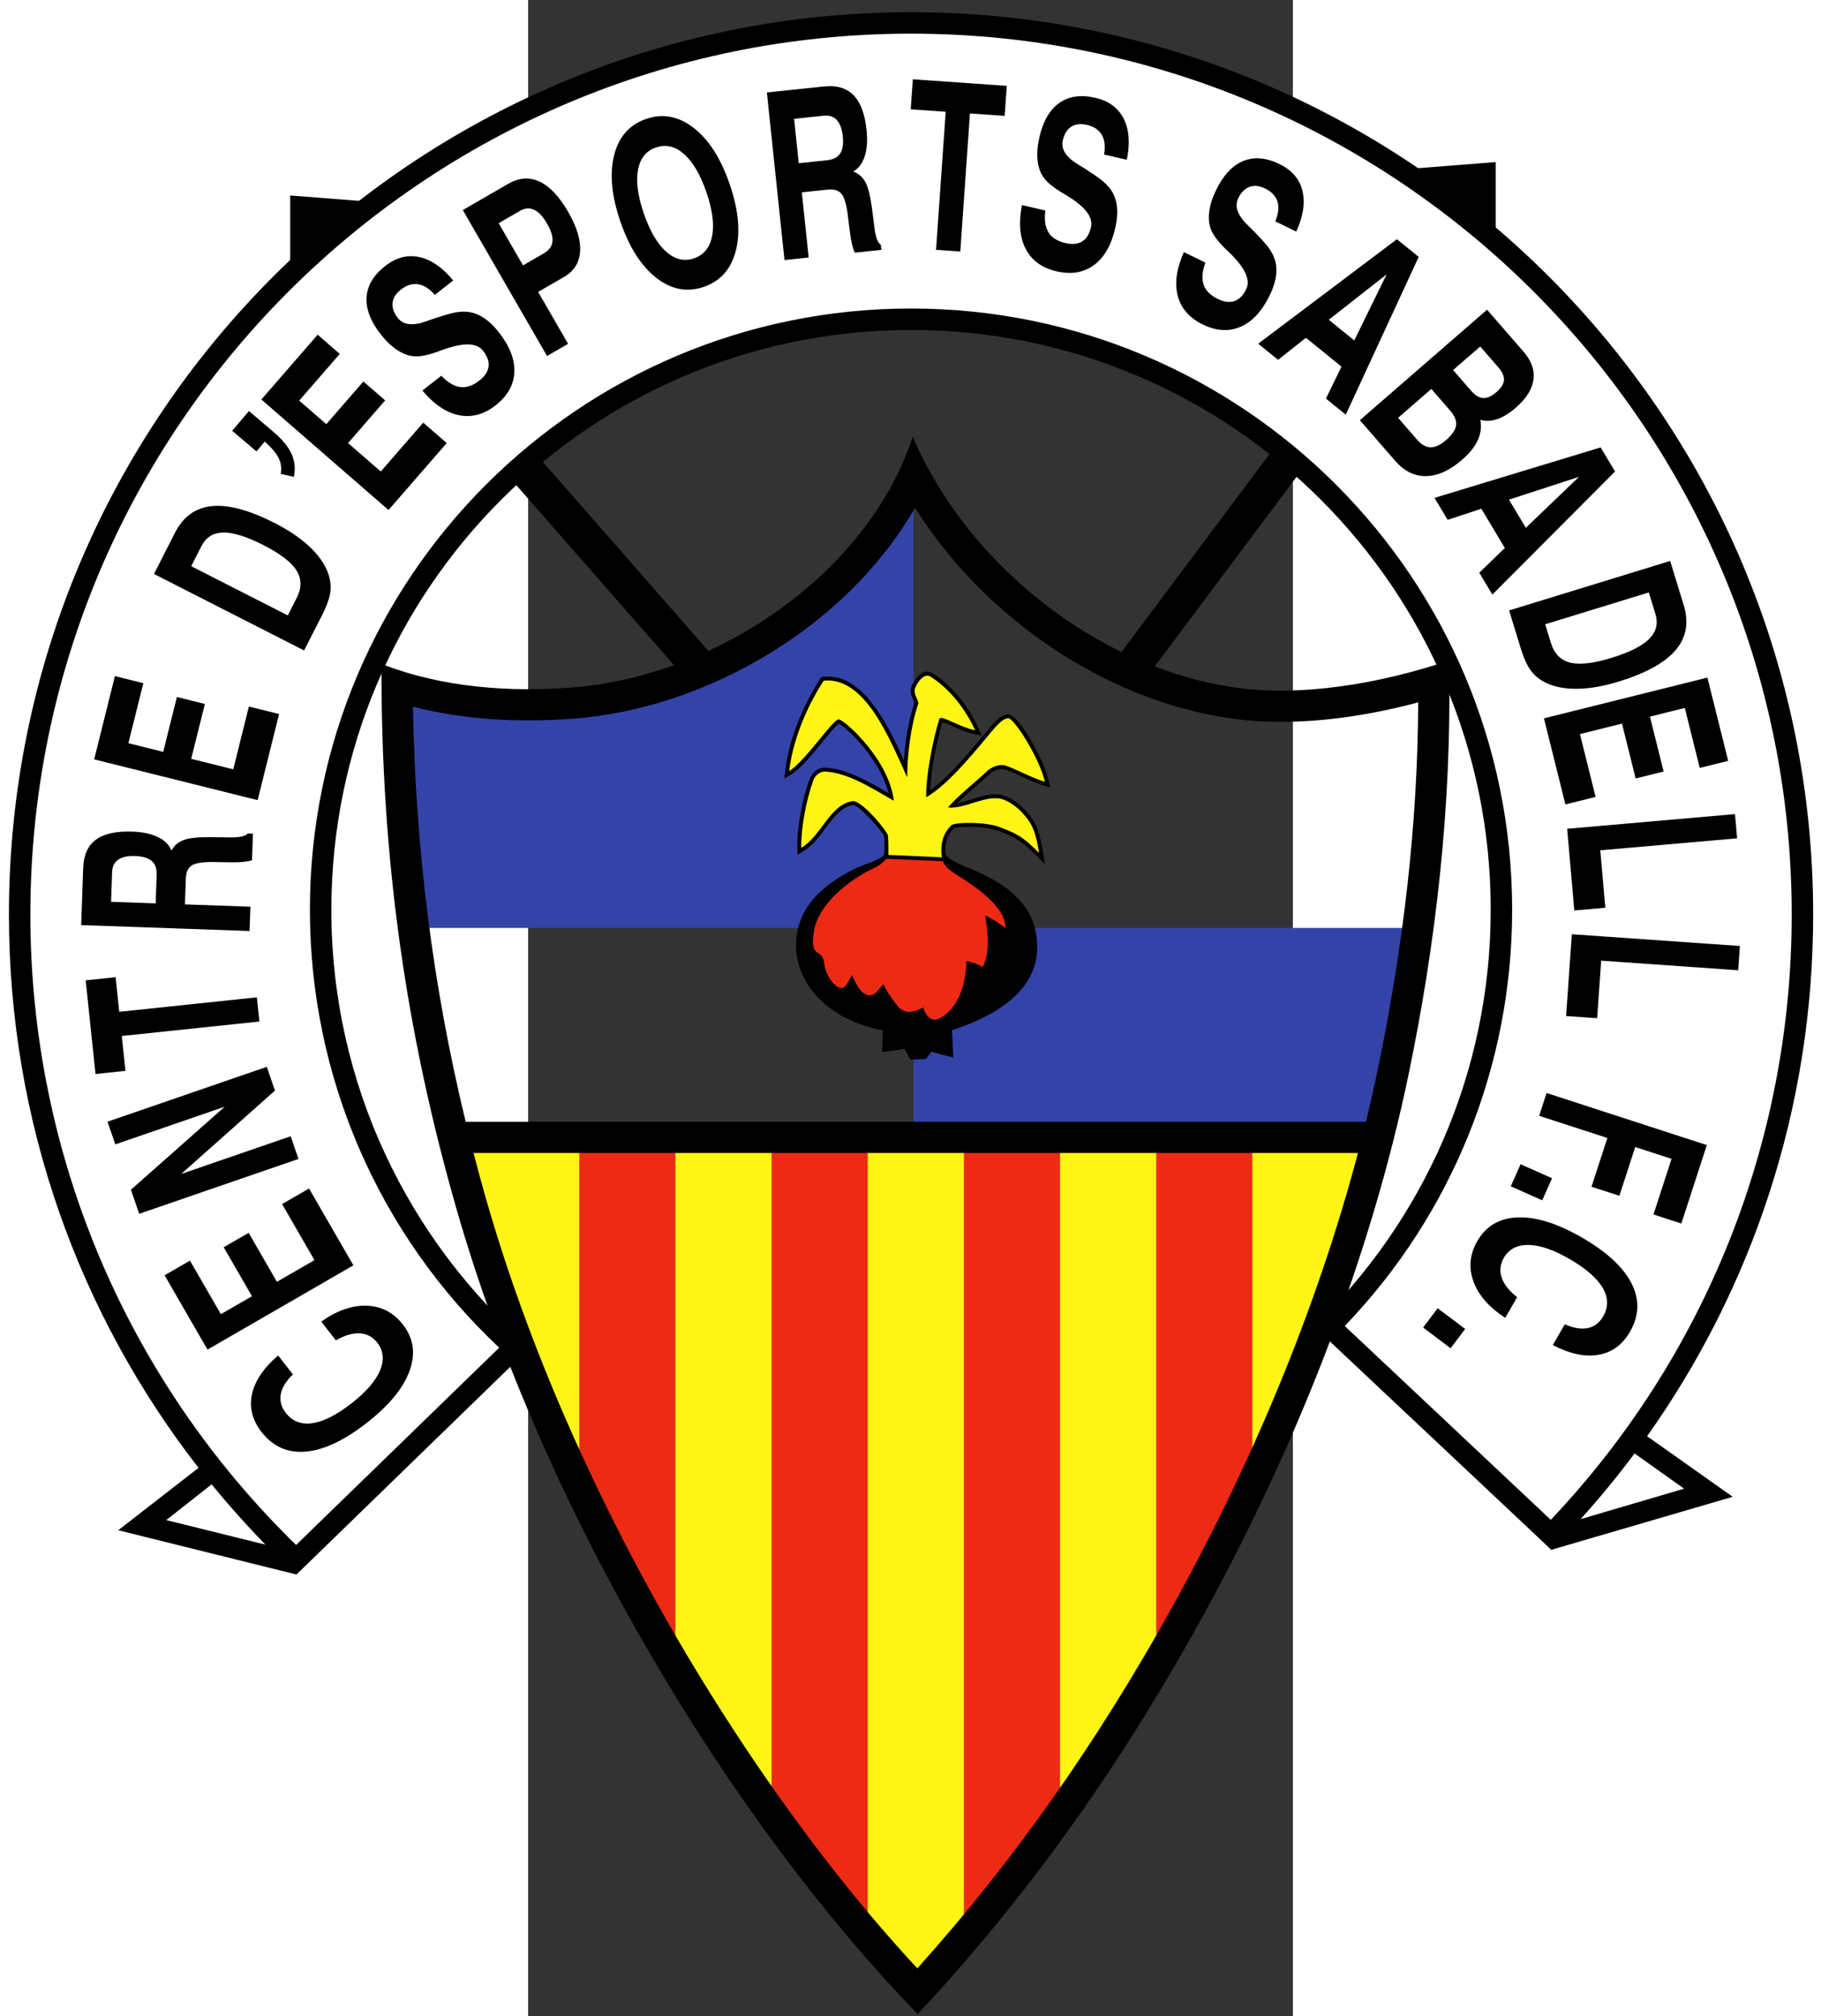 <?xml version="1.0" encoding="UTF-8" standalone="no"?>
<!-- Generator: Adobe Illustrator 15.0.2, SVG Export Plug-In . SVG Version: 6.00 Build 0)  -->

<svg
   xmlns:dc="http://purl.org/dc/elements/1.1/"
   xmlns:cc="http://creativecommons.org/ns#"
   xmlns:rdf="http://www.w3.org/1999/02/22-rdf-syntax-ns#"
   xmlns:svg="http://www.w3.org/2000/svg"
   xmlns="http://www.w3.org/2000/svg"
   xmlns:sodipodi="http://sodipodi.sourceforge.net/DTD/sodipodi-0.dtd"
   xmlns:inkscape="http://www.inkscape.org/namespaces/inkscape"
   version="1.1"
   id="Capa_1"
   x="0px"
   y="0px"
   width="216.64"
   height="239.79"
   viewBox="0 0 216.64 570.965"
   xml:space="preserve"
   inkscape:version="0.48.4 r9939"
   sodipodi:docname="CE_Sabadell_FC.svg"><rect x="0" y="0" width="216.64" height="570.965" fill="#333333" stroke="none"/><defs
   id="defs93">
	
	
	
	
	
	
	
	
	
	
	
	
	
	
	
	
	
	
	
	
	
	
	
	
	
	
	
	
	
	
	
	
	
	
	
	
	
	
	
	
	
	
	
</defs><sodipodi:namedview
   pagecolor="#ffffff"
   bordercolor="#666666"
   borderopacity="1"
   objecttolerance="10"
   gridtolerance="10"
   guidetolerance="10"
   inkscape:pageopacity="0"
   inkscape:pageshadow="2"
   inkscape:window-width="1920"
   inkscape:window-height="1018"
   id="namedview91"
   showgrid="false"
   fit-margin-top="0"
   fit-margin-left="0"
   fit-margin-right="0"
   fit-margin-bottom="0"
   inkscape:zoom="3.340423"
   inkscape:cx="108.32"
   inkscape:cy="119.895"
   inkscape:window-x="-8"
   inkscape:window-y="-8"
   inkscape:window-maximized="1"
   inkscape:current-layer="Capa_1" />
<polygon
   style="fill:#3443a8;fill-rule:evenodd"
   id="polygon7"
   points="306.347,372.503 306.347,429.291 440.968,429.291 451.393,372.503 451.393,372.503 "
   transform="translate(-197.164,-109.713)" /><path
   style="fill:#3443a8;fill-rule:evenodd"
   inkscape:connector-curvature="0"
   id="path9"
   d="M 109.183,262.79 H -32.401 l -3.46,-68.177 c 42.357,9.459 100.322,10.405 145.044,-55.809 v 123.986 l 0,0 z" /><path
   style="fill:#ed2a14;fill-rule:evenodd;stroke:#feee00;stroke-width:0.216;stroke-miterlimit:22.926"
   inkscape:connector-curvature="0"
   id="path11"
   d="m 242.316,320.524 c -11.914,48.123 -31.607,95.234 -55.581,138.271 -20.461,36.729 -44.256,71.052 -72.382,102.338 l -4.042,4.495 -4.109,-4.433 c -18.125,-19.547 -34.399,-40.905 -49.188,-63.066 -18.495,-27.717 -34.773,-57.007 -48.467,-87.386 -10.19,-22.605 -18.966,-45.893 -25.784,-69.741 -1.947,-6.812 -3.759,-13.639 -5.432,-20.479 H 242.316 l 0,0.001 z"
   stroke-miterlimit="22.926" /><path
   style="fill:#fef514;fill-rule:evenodd"
   inkscape:connector-curvature="0"
   id="path13"
   d="m 242.316,320.524 c -8.697,35.129 -21.538,69.716 -37.164,102.574 v -102.574 h 37.164 l 0,0 z m -64.4,153.601 c -8.51,14.319 -17.569,28.247 -27.238,41.739 v -195.34 h 27.238 v 153.601 l 0,0 z m -54.475,76.62 c -2.978,3.498 -6.008,6.962 -9.088,10.389 l -4.042,4.495 -4.109,-4.433 c -3.397,-3.663 -6.729,-7.392 -9.998,-11.177 v -229.495 h 27.237 v 230.221 l 0,0 z m -54.473,-35.358 c -4.092,-5.685 -8.075,-11.442 -11.955,-17.257 -5.278,-7.91 -10.375,-15.95 -15.284,-24.106 v -153.5 h 27.238 v 194.863 l 0.001,0 z m -54.475,-91.861 c -2.032,-4.238 -4.016,-8.499 -5.947,-12.782 -10.19,-22.605 -18.966,-45.893 -25.784,-69.741 -1.947,-6.812 -3.759,-13.639 -5.432,-20.479 h 37.163 v 103.002 l 0,0 z" /><path
   style="fill-rule:evenodd"
   inkscape:connector-curvature="0"
   id="path15"
   d="m -41.539,188.019 c 17.464,6.838 36.599,7.988 53.636,6.71 41.905,-3.144 84.453,-32.873 96.85,-71.072 14.94,35.123 51.472,65.58 91.955,71.133 18.026,2.472 39.93,-0.987 59.951,-7.717 0.94,41.593 -3.956,80.88 -11.263,116.36 -11.031,53.571 -32.817,108.246 -59.961,156.973 -23.951,42.994 -49.714,78.314 -79.263,109.983 -51.828,-53.269 -105.746,-140.878 -130.788,-228.477 -13.835,-48.398 -21.313,-97.718 -21.117,-153.893 l 0,0 z m 23.853,129.671 H 237.326 c 1.305,-5.34 2.514,-10.688 3.615,-16.038 6.968,-33.836 11.067,-68.197 11.193,-102.733 -16.978,4.532 -35.603,6.928 -52.433,4.62 -36.159,-4.96 -70.476,-28.59 -90.115,-59.74 -19.286,33.663 -59.025,56.9 -96.83,59.735 -15.088,1.131 -30.645,0.379 -45.384,-3.397 0.694,40.066 5.558,78.809 14.942,117.553 l 0,0 z m 252.764,8.829 H -15.471 c 1.123,4.32 2.303,8.642 3.54,12.967 6.738,23.571 15.438,46.647 25.509,68.991 13.544,30.048 29.732,59.174 48.026,86.589 14.539,21.788 30.759,43.089 48.645,62.378 27.903,-31.038 51.288,-64.757 71.666,-101.335 22.438,-40.278 41.227,-84.542 53.163,-129.59 l 0,0 z" /><polygon
   style="fill-rule:evenodd"
   id="polygon17"
   points="250.801,297.002 241.556,301.603 191.862,244.878 199.787,238.771 199.787,238.771 "
   transform="translate(-197.164,-109.713)" /><polygon
   style="fill-rule:evenodd"
   id="polygon19"
   points="364.211,295.738 374.125,299.155 416.575,242.432 409.098,235.759 409.098,235.759 "
   transform="translate(-197.164,-109.713)" /><path
   style="fill:#ffffff;fill-opacity:1;fill-rule:evenodd"
   inkscape:connector-curvature="0"
   id="path21"
   d="m -109.321,431.696 20.392,-15.694 c -35.387,-44.397 -54.83,-99.468 -54.83,-156.998 0,-139.282 112.951,-252.232 252.232,-252.232 139.282,0 252.232,112.951 252.232,252.232 0,53.441 -16.762,104.832 -47.665,147.569 l 21.699,15.813 -44.93,11.929 -62.397,-58.688 1.931,-2.011 c 30.021,-31.269 46.648,-72.606 46.648,-115.963 0,-92.503 -75.018,-167.521 -167.521,-167.521 -92.503,0 -167.522,75.018 -167.522,167.521 0,46.334 19.008,90.274 52.748,122.01 l 2.103,1.978 -61.53,59.752 -43.59,-9.697 0,0 z" /><path
   style="fill-rule:evenodd"
   inkscape:connector-curvature="0"
   id="path23"
   d="m 108.474,3.461 c 141.109,0 255.544,114.434 255.544,255.543 0,55.045 -17.422,106.023 -47.041,147.739 l 24.261,17.157 -51.282,14.978 -0.061,0.062 -0.035,-0.033 -0.057,0.017 -2.325,-2.257 -64.853,-60.996 c 30.859,-29.857 50.056,-71.696 50.056,-118.017 0,-90.676 -73.534,-164.21 -164.209,-164.21 -90.677,0 -164.211,73.534 -164.211,164.21 0,49.428 21.854,93.758 56.419,123.864 l -66.366,64.448 -0.117,-0.11 -50.311,-12.489 22.755,-17.664 c -33.656,-43.274 -53.711,-97.645 -53.711,-156.699 0,-141.109 114.434,-255.543 255.544,-255.543 l 0,0 z m 204.955,408.157 c -4.806,6.441 -9.905,12.649 -15.282,18.603 l 29.321,-8.622 -14.039,-9.981 0,0 z m -387.828,25.828 c -5.33,-5.462 -10.418,-11.159 -15.246,-17.079 l -12.862,10.123 28.108,6.956 0,0 z m 8.673,0.096 57.532,-55.869 c -34.204,-32.171 -53.617,-76.798 -53.617,-124.02 0,-94.026 76.255,-170.281 170.282,-170.281 94.025,0 170.28,76.255 170.28,170.281 0,44.171 -16.973,86.164 -47.418,117.874 l 58.363,54.893 c 43.906,-46.386 68.25,-107.35 68.25,-171.416 0,-137.759 -111.715,-249.473 -249.474,-249.473 -137.758,0 -249.473,111.714 -249.473,249.473 0.002,67.55 27.088,131.53 75.275,178.538 l 0,0 z" /><polygon
   style="fill-rule:evenodd"
   id="polygon25"
   points="129.765,188.247 153.886,166.964 129.765,165.072 129.765,165.072 "
   transform="translate(-197.164,-109.713)" /><polygon
   style="fill-rule:evenodd"
   id="polygon27"
   points="471.258,178.788 447.137,157.505 471.258,155.613 471.258,155.613 "
   transform="translate(-197.164,-109.713)" /><path
   inkscape:connector-curvature="0"
   id="path29"
   d="m -58.608,374.282 c 4.429,-3.135 8.73,-4.636 12.896,-4.495 4.166,0.141 7.569,1.91 10.215,5.296 3.051,3.904 3.689,8.297 1.902,13.178 -1.773,4.879 -5.8,9.767 -12.066,14.663 -6.396,4.997 -12.159,7.718 -17.29,8.174 -5.131,0.456 -9.314,-1.394 -12.551,-5.537 -2.63,-3.367 -3.54,-6.938 -2.719,-10.719 0.813,-3.774 3.285,-7.438 7.407,-10.964 l 4.183,5.354 c -1.951,1.887 -3.094,3.765 -3.436,5.626 -0.342,1.861 0.146,3.636 1.458,5.316 1.867,2.39 4.383,3.347 7.548,2.871 3.166,-0.475 6.859,-2.357 11.078,-5.653 4.087,-3.193 6.76,-6.275 8.026,-9.253 1.262,-2.983 1.007,-5.609 -0.778,-7.895 -1.284,-1.645 -2.941,-2.525 -4.956,-2.643 -2.023,-0.112 -4.271,0.551 -6.763,1.996 l -4.154,-5.315 0,0 z" /><polygon
   id="polygon31"
   points="94.188,470.873 101.371,466.727 110.126,481.892 118.938,476.804 110.931,462.935 118,458.854 126.006,472.723 136.638,466.585 127.471,450.708 135.105,446.301 147.668,468.061 147.668,468.061 106.34,491.922 "
   transform="translate(-197.164,-109.713)" /><polygon
   id="polygon33"
   points="98.9,442.178 129.904,431.502 132.116,437.925 132.116,437.925 86.994,453.462 84.649,446.65 111.23,423.127 80.225,433.804 78.014,427.38 123.135,411.843 125.451,418.567 "
   transform="translate(-197.164,-109.713)" /><polygon
   id="polygon35"
   points="80.311,386.455 81.341,396.259 120.321,392.161 121.042,399.01 121.042,399.01 82.061,403.107 83.099,412.979 74.619,413.871 71.831,387.346 "
   transform="translate(-197.164,-109.713)" /><path
   inkscape:connector-curvature="0"
   id="path37"
   d="m -105.507,255.84 0.283,-8.091 c 0.062,-1.752 -0.402,-3.056 -1.39,-3.921 -0.988,-0.857 -2.565,-1.323 -4.754,-1.4 -2.066,-0.072 -3.65,0.276 -4.75,1.037 -1.1,0.761 -1.672,1.944 -1.728,3.525 l -0.292,8.41 12.631,0.44 0,0 z m 26.596,7.82 -47.693,-1.665 0.567,-16.222 c 0.127,-3.643 1.338,-6.309 3.621,-7.983 2.283,-1.682 5.718,-2.439 10.293,-2.279 2.907,0.102 5.324,0.613 7.239,1.542 1.915,0.92 3.199,2.199 3.85,3.828 0.792,-1.431 1.944,-2.423 3.48,-2.99 1.536,-0.559 3.902,-0.826 7.1,-0.808 l 5.631,0.057 c 0.044,0.002 0.111,0.005 0.199,0.007 2.841,0.061 4.592,-0.313 5.218,-1.114 l 1.459,0.051 -0.264,7.549 c -0.682,0.217 -1.506,0.366 -2.495,0.463 -0.988,0.09 -2.163,0.134 -3.523,0.11 l -5.021,-0.082 c -2.954,-0.026 -4.969,0.292 -6.021,0.961 -1.064,0.669 -1.627,1.922 -1.691,3.751 l -0.255,7.293 18.546,0.647 -0.24,6.884 0,0 z" /><polygon
   id="polygon39"
   points="80.117,301.186 88.166,303.192 83.929,320.184 93.802,322.645 97.676,307.106 105.596,309.081 101.721,324.619 113.632,327.589 118.068,309.801 126.62,311.933 120.542,336.313 120.542,336.313 74.238,324.769 "
   transform="translate(-197.164,-109.713)" /><path
   inkscape:connector-curvature="0"
   id="path41"
   d="m -68.073,174.291 2.507,-4.92 c 1.451,-2.847 1.439,-5.455 -0.042,-7.811 -1.467,-2.358 -4.603,-4.755 -9.372,-7.186 -4.75,-2.42 -8.551,-3.608 -11.384,-3.555 -2.842,0.049 -4.899,1.333 -6.188,3.862 l -2.887,5.666 27.366,13.944 0,0 z m 4.613,9.923 -42.521,-21.666 5.95,-11.678 c 2.331,-4.574 5.833,-7.088 10.496,-7.542 4.662,-0.453 10.577,1.142 17.741,4.793 3.882,1.978 7.101,4.14 9.644,6.479 2.543,2.341 4.312,4.765 5.313,7.26 0.745,1.876 1.023,3.716 0.843,5.53 -0.189,1.81 -0.971,4.074 -2.361,6.804 l -5.105,10.02 0,0 z" /><polygon
   id="polygon43"
   points="137.548,204.504 143.809,209.946 132.32,223.162 139.999,229.837 150.505,217.751 156.665,223.105 146.159,235.191 155.424,243.246 167.452,229.409 174.104,235.192 157.619,254.155 157.619,254.155 121.603,222.847 "
   transform="translate(-197.164,-109.713)" /><path
   inkscape:connector-curvature="0"
   id="path45"
   d="m -29.944,110.598 5.354,-4.183 c 1.809,1.899 3.593,2.962 5.354,3.2 1.754,0.229 3.553,-0.377 5.405,-1.824 1.576,-1.231 2.449,-2.558 2.624,-3.985 0.181,-1.419 -0.348,-2.915 -1.574,-4.483 -1.784,-2.284 -5.553,-2.371 -11.319,-0.28 -0.074,0.03 -0.144,0.057 -0.2,0.072 -0.15,0.061 -0.38,0.143 -0.699,0.251 -3.061,1.157 -5.483,1.674 -7.277,1.532 -1.596,-0.115 -3.203,-0.711 -4.816,-1.767 -1.613,-1.056 -3.178,-2.557 -4.709,-4.517 -2.86,-3.66 -4.179,-7.149 -3.962,-10.462 0.223,-3.304 1.979,-6.247 5.272,-8.82 3.081,-2.407 6.298,-3.25 9.654,-2.533 3.363,0.728 6.561,2.931 9.614,6.637 l -5.213,4.072 c -1.52,-1.745 -3.092,-2.749 -4.714,-3.011 -1.628,-0.258 -3.262,0.247 -4.893,1.521 -1.424,1.112 -2.211,2.359 -2.362,3.753 -0.151,1.396 0.343,2.82 1.487,4.285 1.559,1.995 4.214,2.307 7.984,0.961 1.024,-0.365 1.823,-0.652 2.398,-0.849 2.464,-0.802 4.261,-1.323 5.361,-1.565 1.114,-0.237 2.157,-0.351 3.13,-0.34 1.737,0.019 3.421,0.513 5.056,1.496 1.635,0.983 3.217,2.455 4.749,4.416 3.057,3.914 4.503,7.667 4.334,11.267 -0.17,3.599 -1.93,6.714 -5.296,9.345 -3.318,2.593 -6.78,3.528 -10.378,2.803 -3.605,-0.722 -7.057,-3.049 -10.364,-6.992 l 0,0 z" /><path
   inkscape:connector-curvature="0"
   id="path47"
   d="m -1.446,75.158 5.762,-3.327 c 1.559,-0.9 2.423,-2.024 2.587,-3.384 0.158,-1.355 -0.359,-3.074 -1.571,-5.171 -1.134,-1.963 -2.34,-3.247 -3.618,-3.863 -1.279,-0.602 -2.606,-0.513 -3.983,0.283 l -6.078,3.509 6.901,11.953 0,0 z m 4.284,7.513 8.488,14.703 -5.964,3.443 -23.861,-41.329 12.889,-7.441 c 3.042,-1.757 5.998,-1.957 8.87,-0.613 2.864,1.347 5.557,4.198 8.079,8.565 2.461,4.262 3.593,7.989 3.387,11.186 -0.199,3.192 -1.726,5.619 -4.566,7.259 l -7.322,4.227 0,0 z" /><path
   inkscape:connector-curvature="0"
   id="path49"
   d="m 32.786,60.492 c 1.71,4.967 3.816,8.558 6.31,10.776 2.495,2.218 5.13,2.842 7.908,1.885 2.809,-0.966 4.522,-3.088 5.137,-6.377 0.615,-3.288 0.063,-7.414 -1.647,-12.382 -1.707,-4.957 -3.813,-8.547 -6.321,-10.76 -2.509,-2.212 -5.166,-2.83 -7.975,-1.863 -2.778,0.957 -4.47,3.071 -5.074,6.344 -0.603,3.274 -0.052,7.4 1.662,12.377 l 0,0 z m -6.637,2.285 c -2.509,-7.289 -3.107,-13.551 -1.793,-18.787 1.313,-5.237 4.33,-8.673 9.06,-10.302 4.722,-1.626 9.222,-0.777 13.5,2.545 4.277,3.323 7.669,8.624 10.171,15.891 2.506,7.278 3.096,13.543 1.772,18.795 -1.325,5.252 -4.349,8.691 -9.071,10.317 -4.729,1.629 -9.222,0.777 -13.484,-2.551 -4.264,-3.327 -7.649,-8.629 -10.155,-15.908 l 0,0 z" /><path
   inkscape:connector-curvature="0"
   id="path51"
   d="m 76.666,46.223 8.052,-0.847 c 1.744,-0.184 2.97,-0.823 3.689,-1.922 0.711,-1.098 0.954,-2.725 0.725,-4.903 -0.216,-2.056 -0.782,-3.576 -1.688,-4.56 -0.906,-0.983 -2.157,-1.385 -3.73,-1.22 l -8.368,0.88 1.32,12.572 0,0 z m -4.042,27.424 -4.988,-47.46 16.143,-1.696 c 3.625,-0.381 6.434,0.447 8.409,2.475 1.983,2.026 3.211,5.322 3.69,9.876 0.304,2.892 0.133,5.357 -0.519,7.382 -0.645,2.025 -1.732,3.474 -3.255,4.346 1.528,0.584 2.67,1.587 3.445,3.029 0.768,1.443 1.361,3.75 1.788,6.919 l 0.728,5.583 c 0.005,0.044 0.011,0.11 0.02,0.198 0.336,2.822 0.95,4.504 1.83,5.012 l 0.153,1.452 -7.513,0.79 c -0.31,-0.646 -0.572,-1.441 -0.806,-2.406 -0.226,-0.966 -0.433,-2.123 -0.599,-3.474 l -0.618,-4.984 c -0.385,-2.929 -0.98,-4.879 -1.79,-5.828 -0.811,-0.96 -2.13,-1.344 -3.95,-1.152 l -7.258,0.763 1.94,18.456 -6.85,0.719 0,0 z" /><polygon
   id="polygon53"
   points="332.158,142.533 322.325,141.846 319.591,180.945 312.722,180.465 312.722,180.465 315.456,141.365 305.553,140.673 306.147,132.166 332.754,134.027 "
   transform="translate(-197.164,-109.713)" /><path
   inkscape:connector-curvature="0"
   id="path55"
   d="m 139.89,58.084 6.62,1.528 c -0.339,2.601 -0.041,4.656 0.882,6.175 0.926,1.507 2.529,2.524 4.819,3.053 1.949,0.45 3.529,0.293 4.748,-0.47 1.216,-0.752 2.046,-2.104 2.494,-4.043 0.651,-2.824 -1.652,-5.808 -6.906,-8.973 -0.071,-0.039 -0.135,-0.076 -0.182,-0.11 -0.142,-0.078 -0.351,-0.206 -0.636,-0.385 -2.826,-1.651 -4.751,-3.208 -5.77,-4.692 -0.915,-1.312 -1.463,-2.937 -1.658,-4.854 -0.193,-1.918 -0.013,-4.079 0.548,-6.503 1.044,-4.526 2.926,-7.747 5.637,-9.663 2.709,-1.906 6.101,-2.394 10.173,-1.454 3.809,0.879 6.49,2.85 8.044,5.909 1.551,3.071 1.851,6.942 0.893,11.647 l -6.446,-1.487 c 0.399,-2.281 0.19,-4.134 -0.627,-5.559 -0.823,-1.428 -2.243,-2.38 -4.262,-2.846 -1.76,-0.406 -3.225,-0.233 -4.403,0.527 -1.178,0.76 -1.975,2.041 -2.393,3.851 -0.569,2.468 0.858,4.728 4.276,6.811 0.929,0.566 1.655,1.006 2.169,1.33 2.174,1.409 3.71,2.479 4.59,3.182 0.886,0.715 1.631,1.455 2.234,2.218 1.078,1.361 1.755,2.981 2.02,4.87 0.264,1.889 0.116,4.045 -0.443,6.47 -1.117,4.839 -3.124,8.325 -6.027,10.458 -2.905,2.133 -6.433,2.726 -10.596,1.765 -4.104,-0.947 -7.009,-3.048 -8.709,-6.301 -1.708,-3.255 -2.072,-7.403 -1.089,-12.454 l 0,0 z" /><path
   inkscape:connector-curvature="0"
   id="path57"
   d="m 185.762,71.405 6.105,2.978 c -0.914,2.458 -1.086,4.528 -0.529,6.215 0.563,1.676 1.896,3.028 4.009,4.059 1.799,0.877 3.373,1.08 4.732,0.61 1.354,-0.459 2.467,-1.59 3.34,-3.379 1.271,-2.605 -0.304,-6.03 -4.711,-10.297 -0.061,-0.053 -0.113,-0.104 -0.152,-0.148 -0.12,-0.107 -0.295,-0.279 -0.532,-0.518 -2.383,-2.245 -3.908,-4.194 -4.566,-5.869 -0.597,-1.484 -0.765,-3.191 -0.522,-5.103 0.242,-1.912 0.903,-3.977 1.995,-6.214 2.035,-4.175 4.594,-6.889 7.666,-8.147 3.068,-1.248 6.482,-0.96 10.239,0.872 3.514,1.714 5.683,4.236 6.509,7.567 0.82,3.341 0.242,7.181 -1.751,11.55 l -5.945,-2.899 c 0.901,-2.132 1.115,-3.984 0.64,-5.558 -0.482,-1.577 -1.651,-2.824 -3.513,-3.731 -1.624,-0.792 -3.09,-0.953 -4.409,-0.478 -1.319,0.477 -2.384,1.545 -3.198,3.215 -1.11,2.276 -0.227,4.799 2.636,7.598 0.777,0.76 1.385,1.352 1.813,1.783 1.802,1.863 3.058,3.25 3.757,4.133 0.702,0.896 1.262,1.784 1.678,2.664 0.744,1.569 1.039,3.3 0.872,5.2 -0.167,1.9 -0.796,3.968 -1.888,6.204 -2.176,4.463 -4.916,7.41 -8.226,8.834 -3.31,1.424 -6.88,1.21 -10.721,-0.664 -3.785,-1.846 -6.144,-4.546 -7.068,-8.098 -0.933,-3.555 -0.355,-7.678 1.74,-12.379 l 0,0 z" /><path
   inkscape:connector-curvature="0"
   id="path59"
   d="m 243.197,77.692 -16.392,12.869 7.219,5.848 9.173,-18.717 0,0 z m 2.905,-9.943 6.177,5.004 -20.661,44.677 -5.616,-4.549 4.409,-9.053 -10.076,-8.162 -7.886,6.237 -5.635,-4.564 39.288,-29.59 0,0 z" /><path
   inkscape:connector-curvature="0"
   id="path61"
   d="m 246.445,118.329 5.344,6.153 c 1.262,1.453 2.558,2.185 3.884,2.195 1.326,0.009 2.793,-0.68 4.413,-2.087 1.679,-1.458 2.605,-2.837 2.783,-4.133 0.179,-1.295 -0.39,-2.691 -1.687,-4.185 l -5.318,-6.124 -9.419,8.181 0,0 z m 15.58,-13.532 5.151,5.931 c 1.114,1.282 2.245,1.943 3.39,1.997 1.14,0.046 2.394,-0.518 3.746,-1.692 1.319,-1.146 2.029,-2.267 2.119,-3.361 0.09,-1.094 -0.439,-2.31 -1.599,-3.645 l -5.126,-5.901 -7.681,6.671 0,0 z m -26.407,14.205 36.029,-31.293 10.338,11.903 c 2.248,2.587 3.181,5.229 2.799,7.944 -0.379,2.701 -2.051,5.346 -5.024,7.928 -1.819,1.58 -3.566,2.656 -5.231,3.219 -1.656,0.555 -3.256,0.62 -4.799,0.192 0.383,1.958 0.142,3.873 -0.71,5.743 -0.839,1.869 -2.32,3.721 -4.425,5.548 -3.507,3.046 -6.908,4.594 -10.2,4.648 -3.306,0.057 -6.226,-1.383 -8.779,-4.322 l -9.998,-11.51 0,0 z" /><path
   inkscape:connector-curvature="0"
   id="path63"
   d="m 297.674,135.048 -19.814,6.453 4.771,7.972 15.043,-14.425 0,0 z m 6.144,-8.34 4.082,6.821 -34.753,34.86 -3.711,-6.202 7.251,-6.987 -6.657,-11.126 -9.55,3.148 -3.724,-6.223 47.062,-14.291 0,0 z" /><path
   inkscape:connector-curvature="0"
   id="path65"
   d="m 288.107,176.797 1.621,5.277 c 0.938,3.054 2.762,4.92 5.463,5.583 2.695,0.673 6.615,0.216 11.731,-1.356 5.096,-1.565 8.653,-3.355 10.651,-5.364 2.008,-2.013 2.592,-4.367 1.759,-7.079 l -1.867,-6.079 -29.358,9.018 0,0 z m -10.216,-3.921 45.618,-14.012 3.849,12.528 c 1.507,4.908 0.74,9.151 -2.294,12.72 -3.035,3.568 -8.394,6.537 -16.079,8.897 -4.165,1.28 -7.98,1.965 -11.437,2.053 -3.456,0.087 -6.412,-0.424 -8.866,-1.52 -1.841,-0.83 -3.32,-1.958 -4.453,-3.386 -1.123,-1.432 -2.137,-3.603 -3.036,-6.531 l -3.302,-10.749 0,0 z" /><polygon
   id="polygon67"
   points="537.108,325.187 529.061,327.193 524.823,310.202 514.951,312.664 518.825,328.203 510.906,330.177 507.032,314.638 495.12,317.608 499.556,335.397 491.003,337.529 484.924,313.149 484.924,313.149 531.229,301.604 "
   transform="translate(-197.164,-109.713)" /><polygon
   id="polygon69"
   points="491.501,344.427 491.501,344.427 539.042,340.267 539.642,347.127 500.882,350.519 502.306,366.789 493.525,367.557 "
   transform="translate(-197.164,-109.713)" /><polygon
   id="polygon71"
   points="492.821,374.292 492.821,374.292 540.427,377.621 539.946,384.491 501.134,381.777 499.994,398.069 491.201,397.455 "
   transform="translate(-197.164,-109.713)" /><polygon
   id="polygon73"
   points="502.887,431.991 483.575,425.716 485.675,419.255 485.675,419.255 531.061,434.002 523.843,456.217 515.954,453.654 521.072,437.899 510.775,434.554 506.29,448.361 498.4,445.798 "
   transform="translate(-197.164,-109.713)" /><polygon
   id="polygon75"
   points="487.218,443.395 484.436,449.644 475.524,445.676 478.307,439.427 478.307,439.427 "
   transform="translate(-197.164,-109.713)" /><path
   inkscape:connector-curvature="0"
   id="path77"
   d="m 276.799,373.201 c -4.565,-2.932 -7.568,-6.357 -8.998,-10.272 -1.431,-3.915 -1.064,-7.734 1.084,-11.454 2.478,-4.292 6.311,-6.529 11.505,-6.7 5.188,-0.184 11.229,1.719 18.115,5.694 7.03,4.059 11.711,8.382 14.057,12.969 2.345,4.587 2.196,9.158 -0.433,13.711 -2.137,3.701 -5.107,5.881 -8.92,6.536 -3.804,0.66 -8.126,-0.259 -12.939,-2.76 l 3.396,-5.884 c 2.48,1.101 4.649,1.458 6.503,1.077 1.854,-0.38 3.317,-1.497 4.384,-3.344 1.517,-2.626 1.46,-5.317 -0.166,-8.074 -1.626,-2.757 -4.756,-5.478 -9.391,-8.153 -4.493,-2.594 -8.352,-3.917 -11.587,-3.977 -3.238,-0.052 -5.578,1.168 -7.028,3.68 -1.043,1.807 -1.238,3.673 -0.594,5.586 0.655,1.918 2.111,3.753 4.385,5.522 l -3.373,5.843 0,0 z" /><polygon
   id="polygon79"
   points="462.604,486.076 458.486,491.539 450.696,485.669 454.813,480.206 454.813,480.206 "
   transform="translate(-197.164,-109.713)" /><path
   inkscape:connector-curvature="0"
   id="path81"
   d="m -76.957,127.831 -6.873,-5.835 4.744,-5.587 6.873,5.835 c 2.527,2.146 4.255,4.237 5.194,6.282 0.92,2.045 1.142,4.218 0.666,6.517 l -3.745,-0.828 c 0.316,-1.507 0.14,-2.969 -0.517,-4.375 -0.668,-1.415 -1.994,-3.005 -3.982,-4.789 l -2.36,2.78 0,0 z" /><path
   style="fill:#ed2a14;fill-rule:evenodd"
   inkscape:connector-curvature="0"
   id="path83"
   d="m 119.296,290.087 c 18.399,-6.188 23.031,-13.813 23.309,-20.823 0.507,-12.816 -8.769,-18.06 -18.313,-22.281 -2.688,-1.188 -6.627,-3.601 -6.681,-5.432 l -16.223,-0.052 c -0.375,1.973 -5.914,4.135 -8.601,5.553 -8.778,4.635 -16.176,10.293 -15.834,21.436 0.25,8.167 6.458,17.75 23.884,21.452 l 18.459,0.147 0,0 z" /><path
   style="fill-rule:evenodd"
   inkscape:connector-curvature="0"
   id="path85"
   d="m 106.648,297.037 1.671,3.044 4.403,-0.201 1.467,-1.991 6.252,1.609 -0.378,-7.751 c 19.131,-6.188 23.822,-15.473 24.111,-22.483 0.528,-12.817 -8.625,-18.89 -18.55,-23.11 -2.795,-1.189 -7.383,-2.83 -7.438,-4.662 -0.371,0 -0.741,0 -1.112,0 -0.063,3.354 2.031,4.837 4.495,6.36 4.814,2.979 13.785,8.945 13.647,14.96 -1.6,-1.217 -4.146,-2.909 -5.746,-3.534 1.114,6.479 1.045,11.257 -0.68,14.574 -2.011,-1.113 -3.666,-1.476 -4.61,-1.677 -0.156,5.876 -1.821,13.118 -7.645,16.243 -2.762,1.483 -4.335,-1.844 -4.601,-3.123 -0.519,0.321 -1.891,1.021 -3.586,1.275 -1.319,0.195 -2.86,-0.635 -3.56,-1.5 -1.912,-2.36 -3.185,-4.342 -4.151,-6.315 -1.549,1.402 -2.102,3.111 -3.896,3.123 -2.322,0.016 -3.809,-3.162 -5.036,-5.76 -1.397,2.43 -1.783,4.338 -3.857,3.464 -1.158,-0.488 -3.623,-3.404 -3.961,-6.687 -0.49,-4.747 -4.23,-0.84 -2.919,-9.205 0.982,-6.268 7.34,-12.581 14.681,-16.678 2.532,-1.412 5.742,-2.28 6.453,-5.511 -0.344,-0.001 -0.688,-0.002 -1.031,-0.003 -0.391,1.973 -5.903,3.186 -8.697,4.604 -9.127,4.635 -16.82,11.241 -16.464,22.385 0.26,8.168 6.469,19.647 24.588,23.348 l -0.236,6.148 6.386,-0.946 0,0 z" /><path
   style="fill-rule:evenodd"
   inkscape:connector-curvature="0"
   id="path87"
   d="m 117.366,204.512 c -1.656,5.514 -3.243,13.23 -3.48,19.251 5.622,-3.914 11.824,-11.578 15.865,-16.476 1.408,-1.708 3.699,-4.711 6.059,-4.987 2.61,-0.306 7.337,8.569 8.33,10.492 1.319,2.548 2.699,5.575 3.318,8.383 l 0.407,1.848 -1.81,-0.556 c -1.343,-0.413 -2.663,-0.943 -3.953,-1.499 -1.324,-0.57 -6.468,-3.12 -7.604,-3.184 -1.412,-0.08 -2.62,0.473 -3.69,1.362 -2.892,2.733 -6.422,5.425 -9.281,8.333 4.504,-0.725 9.447,-3.871 13.903,-1.92 2.512,1.099 4.295,2.615 6.074,4.658 2.989,3.431 3.575,6.823 4.323,11.118 l 0.596,3.42 -2.461,-2.449 c -4.03,-4.007 -5.62,-5.093 -10.817,-7.054 -1.604,-0.605 -3.653,-0.867 -5.358,-0.999 -1.242,-0.096 -6.115,-0.248 -7.216,0.34 -2.17,2.138 -2.717,5.094 -2.275,8.024 l 0.198,1.32 -1.333,-0.053 c -5.05,-0.2 -10.096,-0.463 -15.146,-0.664 l -1.06,-0.042 v -1.061 c 0,-1.759 -0.003,-3.521 -0.111,-5.278 -0.637,-1.707 -7.207,-8.971 -8.777,-8.868 -0.681,0.105 -1.329,0.317 -1.945,0.627 -4.663,2.343 -7.045,9.465 -12.193,12.465 l -1.631,0.95 -0.028,-1.888 c -0.091,-6.138 1.417,-13.754 3.491,-19.52 0.664,-1.845 2.513,-3.343 4.537,-3.208 6.143,0.411 12.355,4.029 17.791,7.214 -0.481,-1.99 -1.263,-3.923 -2.188,-5.728 -1.82,-3.546 -4.349,-6.925 -7.091,-9.813 -0.752,-0.792 -3.59,-3.602 -4.804,-4.179 -1.25,0.912 -5.724,6.567 -6.616,7.627 -1.801,2.142 -4.489,5.349 -6.865,6.799 l -1.933,1.18 0.261,-2.25 c 1.045,-8.982 5.032,-18.538 9.975,-26.102 l 0.29,-0.443 0.527,-0.051 c 1.503,-0.148 3.004,-0.017 4.458,0.396 8.534,2.421 14.348,14.377 18.343,23.313 0.364,-5.509 1.296,-11.102 2.967,-16.272 -0.436,-1.534 -1.533,-2.849 -0.821,-4.623 0.865,-2.158 3.33,-5.473 5.96,-3.801 5.707,3.628 10.333,9.569 13.076,15.691 l 0.88,1.965 -2.108,-0.432 c -0.896,-0.183 -1.777,-0.449 -2.638,-0.753 -0.908,-0.319 -5.014,-2.187 -6.396,-2.623 l 0,0 z" /><path
   style="fill:#fef514;fill-rule:evenodd"
   inkscape:connector-curvature="0"
   id="path89"
   d="m 109.615,194.878 c 0.752,-1.875 2.64,-4.363 4.343,-3.279 5.793,3.683 10.177,9.667 12.662,15.211 -4.64,-0.95 -9.751,-4.511 -10.13,-3.209 -1.876,6.051 -3.832,16.132 -3.734,22.182 5.563,-3.143 12.249,-11.008 17.847,-17.792 2.445,-2.965 3.862,-4.421 5.335,-4.594 1.661,-0.194 8.983,11.394 10.442,18.016 -4.445,-1.365 -10.063,-4.63 -11.819,-4.729 -1.519,-0.086 -3.014,0.405 -4.486,1.638 -3.356,3.177 -8.487,7.184 -11.134,10.36 5.073,0.521 11.393,-4.148 16.047,-2.111 2.69,1.177 4.339,2.827 5.685,4.372 2.961,3.399 3.439,6.97 4.068,10.582 -4.663,-4.638 -6.308,-5.456 -11.206,-7.304 -4.059,-1.531 -12.502,-1.435 -13.663,-0.485 -2.742,2.64 -3.098,6.192 -2.668,9.048 -5.583,-0.222 -9.562,-0.442 -15.145,-0.664 0,-1.811 -0.005,-3.627 -0.118,-5.433 -0.074,-1.184 -7.516,-10.193 -10.042,-9.804 -6.455,0.992 -8.855,9.925 -14.526,13.229 -0.081,-5.427 1.268,-13.129 3.426,-19.129 0.611,-1.699 2.2,-2.562 3.425,-2.48 6.282,0.42 12.251,4.16 19.368,8.269 -1.311,-11.542 -13.793,-22.823 -15.588,-23.037 -1.489,-0.295 -9.488,11.858 -14.055,14.646 0.976,-8.387 4.714,-17.838 9.802,-25.625 11.622,-1.141 18.509,16.095 23.62,27.402 0.057,-6.553 0.921,-14.154 3.189,-21.025 -0.315,-1.42 -1.484,-2.908 -0.945,-4.255 l 0,0 z" />
</svg>